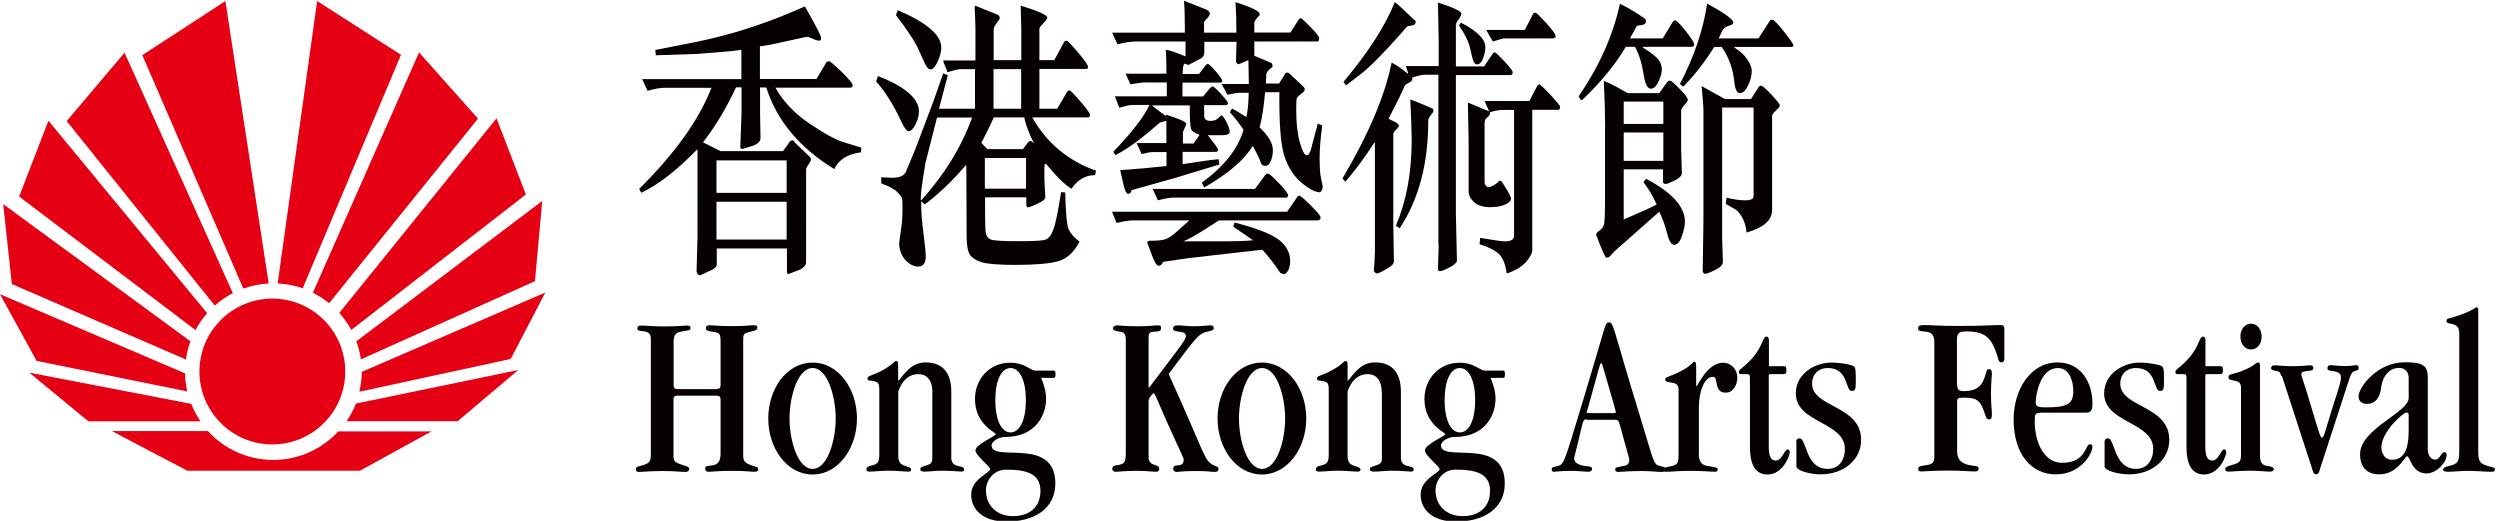 <svg width="288" height="60" viewBox="0 0 288 60" fill="none" xmlns="http://www.w3.org/2000/svg">
<path d="M22.975 42.799C22.975 38.162 26.737 34.4 31.374 34.4C36.011 34.4 39.773 38.162 39.773 42.799C39.773 47.436 36.011 51.198 31.374 51.198C26.737 51.198 22.975 47.436 22.975 42.799Z" fill="#E60013"/>
<path d="M12.896 49.659L21.575 54.225H41.47L49.711 49.694H38.968C37.113 51.706 34.453 52.983 31.479 52.983C28.504 52.983 25.809 51.706 23.954 49.659H12.878H12.896Z" fill="#E60013"/>
<path d="M52.704 48.539L59.703 42.624L40.998 46.491C40.718 47.209 40.368 47.891 39.93 48.521H52.721L52.704 48.539Z" fill="#E60013"/>
<path d="M3.342 42.904L10.184 48.539H23.097C22.677 47.909 22.31 47.244 22.03 46.526L3.342 42.922V42.904Z" fill="#E60013"/>
<path d="M0 33.893L4.217 41.575L21.575 45.092C21.417 44.409 21.33 43.727 21.312 43.009L0 33.893Z" fill="#E60013"/>
<path d="M58.845 41.33L62.817 33.701L41.679 42.834C41.679 43.709 41.557 44.444 41.399 45.127L58.845 41.347V41.33Z" fill="#E60013"/>
<path d="M0.367 23.517L1.365 32.721L21.417 41.417C21.522 40.682 21.697 39.982 21.942 39.317L0.367 23.517Z" fill="#E60013"/>
<path d="M61.627 32.406L62.467 23.149L41.05 39.317C41.295 39.982 41.47 40.682 41.575 41.4L61.627 32.388V32.406Z" fill="#E60013"/>
<path d="M60.578 22.397L57.201 13.631L39.09 36.045C39.615 36.64 40.088 37.305 40.473 38.005L60.595 22.397H60.578Z" fill="#E60013"/>
<path d="M5.582 13.911L2.205 22.642L22.52 38.023C22.887 37.323 23.342 36.675 23.867 36.08L5.582 13.911Z" fill="#E60013"/>
<path d="M14.348 6.071L7.682 13.945L24.742 35.205C25.372 34.645 26.072 34.155 26.824 33.77L14.348 6.071Z" fill="#E60013"/>
<path d="M55.066 13.665L48.276 6.037L36.045 33.718C36.71 34.05 37.34 34.47 37.918 34.925L55.066 13.665Z" fill="#E60013"/>
<path d="M25.967 0.122L16.395 6.351L28.032 33.246C28.959 32.913 29.939 32.703 30.954 32.651L25.967 0.122Z" fill="#E60013"/>
<path d="M46.194 6.316L36.535 0.122L31.986 32.651C32.983 32.703 33.963 32.896 34.873 33.211L46.194 6.316Z" fill="#E60013"/>
<path d="M82.59 44.812C82.887 44.812 83.01 44.654 83.01 44.392V39.388C83.01 38.46 82.922 38.32 82.082 38.215C81.417 38.128 81.312 38.005 81.312 37.813C81.312 37.62 81.47 37.463 81.732 37.463C82.047 37.463 82.659 37.568 84.339 37.568C86.124 37.568 86.369 37.463 86.824 37.463C87.174 37.463 87.244 37.568 87.244 37.76C87.244 38.005 87.052 38.075 86.439 38.215C85.774 38.355 85.617 38.46 85.617 39.02V52.441C85.617 53.088 85.757 53.316 86.579 53.613C87.104 53.806 87.331 53.753 87.331 54.086C87.331 54.296 87.174 54.348 86.824 54.348C86.404 54.348 86.124 54.243 84.287 54.243C82.799 54.243 82.03 54.348 81.592 54.348C81.347 54.348 81.242 54.191 81.242 53.981C81.242 53.718 81.33 53.683 82.047 53.613C82.659 53.526 83.01 53.193 83.01 52.231V46.002C83.01 45.739 82.87 45.582 82.59 45.582H78.005C77.708 45.582 77.585 45.739 77.585 46.002V52.423C77.585 53.193 77.69 53.246 78.81 53.631C79.125 53.736 79.387 53.771 79.387 53.998C79.387 54.296 79.23 54.366 78.88 54.366C78.407 54.366 77.673 54.261 76.43 54.261C74.891 54.261 74.051 54.366 73.683 54.366C73.368 54.366 73.263 54.313 73.263 54.051C73.263 53.788 73.403 53.753 73.911 53.631C74.785 53.386 74.978 53.211 74.978 52.353V39.143C74.978 38.495 74.785 38.338 74.453 38.233C73.981 38.075 73.421 38.198 73.421 37.865C73.421 37.62 73.561 37.498 73.893 37.498C74.418 37.498 75.013 37.603 76.535 37.603C78.058 37.603 78.67 37.515 79.195 37.498C79.387 37.498 79.545 37.585 79.545 37.76C79.545 38.128 79.282 38.005 78.32 38.233C77.76 38.373 77.603 38.705 77.603 39.405V44.409C77.603 44.672 77.743 44.829 78.023 44.829H82.607L82.59 44.812Z" fill="#060000"/>
<path d="M93.613 54.663C90.656 54.663 88.504 51.654 88.504 48.206C88.504 44.759 90.656 41.767 93.613 41.767C96.57 41.767 98.723 44.777 98.723 48.206C98.723 51.636 96.57 54.663 93.613 54.663ZM96.273 48.206C96.273 45.722 95.346 42.397 93.613 42.397C91.881 42.397 90.954 45.722 90.954 48.206C90.954 50.691 91.881 54.016 93.613 54.016C95.346 54.016 96.273 50.691 96.273 48.206Z" fill="#060000"/>
<path d="M107.419 45.249C107.419 43.709 106.719 43.097 105.774 43.097C104.759 43.097 103.937 43.779 103.482 45.092V52.493C103.482 53.316 103.797 53.526 104.357 53.701C104.882 53.858 104.969 53.946 104.969 54.068C104.969 54.226 104.882 54.331 104.655 54.331C104.147 54.331 103.43 54.226 102.327 54.226C101.47 54.226 100.648 54.331 100.228 54.331C99.93 54.331 99.808 54.278 99.808 54.033C99.808 53.823 100.018 53.718 100.368 53.631C101.085 53.473 101.295 53.281 101.295 52.388V44.934C101.295 44.129 101.155 44.059 100.735 43.919C100.368 43.814 99.93 43.919 99.93 43.622C99.93 43.255 100.455 43.307 101.557 42.712C103.08 41.89 102.922 41.592 103.255 41.592C103.412 41.592 103.465 41.697 103.465 42.012V43.849H103.517C104.392 42.782 105.109 41.75 106.667 41.75C108.312 41.75 109.589 42.66 109.589 45.109V52.738C109.589 53.263 109.834 53.596 110.464 53.701C110.989 53.806 111.076 53.911 111.076 54.121C111.076 54.226 110.936 54.331 110.726 54.331C110.411 54.331 109.799 54.226 108.434 54.226C107.787 54.226 107.122 54.331 106.492 54.331C106.177 54.331 106.019 54.243 106.019 54.068C106.019 53.858 106.107 53.806 106.474 53.701C107.279 53.456 107.402 53.333 107.402 52.738V45.249H107.419Z" fill="#060000"/>
<path d="M119.93 43.517C120.28 44.322 120.508 45.144 120.508 45.967C120.508 47.611 119.475 50.341 115.766 50.341C115.013 50.341 114.226 50.866 114.226 51.303C114.226 53.351 121.575 50.201 121.575 55.695C121.575 58.688 119.02 60.087 115.976 60.087C113.106 60.087 111.881 58.6 111.881 56.973C111.881 55.17 114.069 54.488 114.069 54.051C114.069 53.736 112.371 52.458 112.371 51.898C112.371 51.181 114.716 50.254 114.716 50.009C114.716 49.799 112.319 48.906 112.319 45.967C112.319 43.657 113.999 41.785 116.361 41.785C117.183 41.785 117.796 41.995 118.251 42.24C118.706 42.485 119.02 42.695 119.265 42.695H121.4C121.54 42.695 121.593 42.782 121.593 43.114C121.593 43.447 121.54 43.534 121.4 43.534H119.93V43.517ZM115.906 54.103C114.384 54.103 113.579 55.433 113.579 56.465C113.579 58.303 114.908 59.458 116.693 59.458C118.636 59.458 119.86 58.39 119.86 56.553C119.86 54.506 118.163 54.103 115.888 54.103M116.413 49.816C117.428 49.816 118.181 48.486 118.181 46.107C118.181 43.727 117.428 42.397 116.413 42.397C115.398 42.397 114.664 43.727 114.664 46.107C114.664 48.486 115.416 49.816 116.413 49.816Z" fill="#060000"/>
<path d="M132.319 52.581C132.319 53.141 132.424 53.351 133.089 53.596C133.386 53.701 133.509 53.683 133.544 53.998C133.544 54.243 133.404 54.348 133.176 54.348C132.704 54.348 132.266 54.243 130.989 54.243C129.397 54.243 129.012 54.348 128.539 54.348C128.277 54.348 128.137 54.243 128.137 53.981C128.137 53.736 128.277 53.666 128.557 53.613C129.589 53.456 129.694 53.351 129.694 51.933V39.178C129.694 38.478 129.502 38.268 129.064 38.215C128.504 38.163 128.207 38.023 128.207 37.848C128.207 37.638 128.399 37.48 128.732 37.48C129.047 37.48 129.344 37.585 131.111 37.585C132.581 37.585 132.896 37.48 133.299 37.48C133.666 37.48 133.754 37.533 133.754 37.743C133.754 38.058 133.701 38.198 132.949 38.215C132.441 38.233 132.319 38.373 132.319 38.915V44.672H132.371C135.468 40.525 136.606 39.23 136.606 38.74C136.606 38.443 136.448 38.285 135.993 38.233C135.293 38.145 135.171 38.093 135.136 37.883C135.118 37.638 135.328 37.48 135.661 37.48C136.238 37.48 136.623 37.585 137.586 37.585C138.548 37.585 139.108 37.48 139.458 37.48C139.72 37.48 139.825 37.568 139.825 37.83C139.825 37.988 139.72 38.075 139.125 38.198C138.023 38.408 137.656 39.072 134.628 43.08C139.02 52.756 138.67 53.071 139.895 53.631C140.193 53.771 140.368 53.788 140.368 53.998C140.368 54.313 140.21 54.366 139.86 54.366C139.545 54.366 139.283 54.261 137.778 54.261C136.273 54.261 135.783 54.366 135.573 54.366C135.311 54.366 135.153 54.261 135.153 53.963C135.153 53.718 135.363 53.613 135.608 53.613C136.168 53.613 136.361 53.368 136.361 53.001C136.361 52.703 136.151 52.441 134.436 48.609C133.071 45.547 133.054 45.302 132.896 45.302C132.809 45.302 132.319 45.879 132.319 46.107V52.598V52.581Z" fill="#060000"/>
<path d="M145.372 54.663C142.414 54.663 140.262 51.654 140.262 48.206C140.262 44.759 142.414 41.767 145.372 41.767C148.329 41.767 150.481 44.777 150.481 48.206C150.481 51.636 148.329 54.663 145.372 54.663ZM148.049 48.206C148.049 45.722 147.121 42.397 145.389 42.397C143.657 42.397 142.729 45.722 142.729 48.206C142.729 50.691 143.657 54.016 145.389 54.016C147.121 54.016 148.049 50.691 148.049 48.206Z" fill="#060000"/>
<path d="M159.178 45.249C159.178 43.709 158.478 43.097 157.533 43.097C156.518 43.097 155.695 43.779 155.241 45.092V52.493C155.241 53.316 155.556 53.526 156.115 53.701C156.64 53.858 156.728 53.946 156.728 54.068C156.728 54.226 156.64 54.331 156.413 54.331C155.905 54.331 155.188 54.226 154.103 54.226C153.246 54.226 152.423 54.331 152.003 54.331C151.706 54.331 151.583 54.278 151.583 54.033C151.583 53.823 151.793 53.718 152.143 53.631C152.861 53.473 153.071 53.281 153.071 52.388V44.934C153.071 44.129 152.931 44.059 152.511 43.919C152.143 43.814 151.706 43.919 151.706 43.622C151.706 43.255 152.231 43.307 153.333 42.712C154.856 41.89 154.698 41.592 155.031 41.592C155.188 41.592 155.241 41.697 155.241 42.012V43.849H155.293C156.168 42.782 156.885 41.75 158.443 41.75C160.087 41.75 161.382 42.66 161.382 45.109V52.738C161.382 53.263 161.627 53.596 162.257 53.701C162.782 53.806 162.87 53.911 162.87 54.121C162.87 54.226 162.73 54.331 162.52 54.331C162.205 54.331 161.592 54.226 160.227 54.226C159.58 54.226 158.915 54.331 158.285 54.331C157.97 54.331 157.813 54.243 157.813 54.068C157.813 53.858 157.9 53.806 158.268 53.701C159.073 53.456 159.195 53.333 159.195 52.738V45.249H159.178Z" fill="#060000"/>
<path d="M171.706 43.517C172.056 44.322 172.284 45.144 172.284 45.967C172.284 47.611 171.251 50.341 167.542 50.341C166.789 50.341 166.002 50.866 166.002 51.303C166.002 53.351 173.351 50.201 173.351 55.695C173.351 58.688 170.796 60.087 167.752 60.087C164.882 60.087 163.657 58.6 163.657 56.973C163.657 55.17 165.844 54.488 165.844 54.051C165.844 53.736 164.147 52.458 164.147 51.898C164.147 51.181 166.492 50.254 166.492 50.009C166.492 49.799 164.095 48.906 164.095 45.967C164.095 43.657 165.774 41.785 168.137 41.785C168.959 41.785 169.571 41.995 170.026 42.24C170.481 42.485 170.796 42.695 171.041 42.695H173.176C173.316 42.695 173.369 42.782 173.369 43.114C173.369 43.447 173.316 43.534 173.176 43.534H171.706V43.517ZM167.682 54.103C166.159 54.103 165.372 55.433 165.372 56.465C165.372 58.303 166.702 59.458 168.487 59.458C170.429 59.458 171.654 58.39 171.654 56.553C171.654 54.506 169.956 54.103 167.682 54.103ZM168.172 49.816C169.187 49.816 169.939 48.486 169.939 46.107C169.939 43.727 169.187 42.397 168.172 42.397C167.157 42.397 166.422 43.727 166.422 46.107C166.422 48.486 167.174 49.816 168.172 49.816Z" fill="#060000"/>
<path d="M182.782 48.311C182.38 48.311 182.38 48.469 182.012 50.026C181.487 52.266 181.347 52.616 181.347 52.791C181.347 53.141 181.557 53.403 182.152 53.596C182.66 53.753 183.412 53.648 183.412 53.998C183.412 54.156 183.325 54.348 182.94 54.348C182.695 54.348 181.662 54.243 181.015 54.243C179.738 54.243 179.283 54.348 179.02 54.348C178.828 54.348 178.758 54.261 178.758 54.086C178.758 53.683 179.108 53.841 179.668 53.613C180.28 53.351 180.543 52.091 182.712 44.987C185.057 37.253 184.865 37.148 185.354 37.148C185.914 37.148 185.704 37.463 188.977 48.119C190.306 52.441 190.464 53.421 191.006 53.613C191.619 53.823 191.934 53.753 191.934 54.068C191.934 54.261 191.846 54.366 191.374 54.366C190.954 54.366 190.096 54.261 189.117 54.261C187.682 54.261 186.719 54.366 186.422 54.366C186.124 54.366 186.072 54.226 186.072 54.051C186.072 53.806 186.334 53.841 187.244 53.631C187.594 53.543 187.699 53.228 187.699 53.018C187.699 52.773 187.559 52.441 187.034 50.516C186.509 48.574 186.509 48.364 186.159 48.364H182.835L182.782 48.311ZM185.897 47.576C186.089 47.576 186.142 47.576 186.142 47.506C186.142 47.314 185.984 46.842 184.97 43.324C184.567 41.942 184.567 41.837 184.462 41.837C184.322 41.837 184.322 41.995 183.447 45.144C182.887 47.226 182.782 47.436 182.782 47.524C182.782 47.576 182.835 47.594 183.08 47.594H185.897V47.576Z" fill="#060000"/>
<path d="M195.695 52.213C195.695 53.176 195.993 53.596 196.815 53.701C197.795 53.841 197.883 53.893 197.883 54.103C197.883 54.208 197.795 54.348 197.585 54.348C197.13 54.348 196.273 54.243 194.715 54.243C193.333 54.243 192.476 54.348 192.003 54.348C191.811 54.348 191.653 54.296 191.653 54.138C191.653 53.928 191.793 53.841 192.458 53.718C193.281 53.561 193.368 53.298 193.368 52.406V44.812C193.368 44.199 192.861 44.112 192.441 44.059C192.091 44.007 191.828 43.954 191.828 43.745C191.828 43.342 192.301 43.499 193.876 42.625C194.978 42.012 194.978 41.662 195.205 41.662C195.345 41.662 195.398 41.872 195.398 42.31V44.392C195.398 44.392 195.433 44.497 195.45 44.497C195.555 44.497 196.675 41.785 198.495 41.785C199.457 41.785 200.14 42.59 200.14 43.482C200.14 44.339 199.667 45.232 198.827 45.232C198.18 45.232 197.953 44.917 197.813 44.427C197.655 43.902 197.76 43.412 197.305 43.412C196.395 43.412 195.713 45.004 195.713 46.877V52.213H195.695Z" fill="#060000"/>
<path d="M203.78 42.187H205.477C205.739 42.187 205.792 42.292 205.792 42.642C205.792 42.992 205.739 43.097 205.477 43.097H203.902C203.797 43.097 203.762 43.202 203.762 43.255V51.426C203.762 52.598 204.024 53.053 204.567 53.053C205.319 53.053 205.547 51.776 205.932 51.776C206.089 51.776 206.177 51.881 206.177 52.126C206.177 52.528 205.354 54.663 203.622 54.663C202.047 54.663 201.592 53.228 201.592 51.461V43.517C201.592 43.202 201.505 43.097 201.295 43.097H200.577C200.332 43.097 200.315 43.01 200.315 42.852C200.315 42.537 200.787 42.432 201.75 41.382C203.115 39.912 203.027 38.775 203.517 38.775C203.657 38.775 203.78 38.932 203.78 39.178V42.187Z" fill="#060000"/>
<path d="M206.912 51.006C206.912 50.656 207.052 50.499 207.314 50.499C207.559 50.499 207.717 50.744 208.067 51.724C208.539 53.141 209.257 54.016 210.551 54.016C211.846 54.016 212.529 53.001 212.529 51.706C212.529 48.591 206.877 48.731 206.877 45.337C206.877 42.992 209.134 41.767 210.989 41.767C211.916 41.767 213.019 41.96 213.439 42.135C213.754 42.275 213.789 42.432 213.789 44.024C213.789 44.882 213.701 45.039 213.316 45.039C212.564 45.039 212.966 42.397 210.569 42.397C209.449 42.397 208.749 43.15 208.749 44.182C208.749 46.982 214.401 46.667 214.401 50.674C214.401 52.913 212.476 54.646 209.712 54.646C208.592 54.646 206.947 54.226 206.947 53.736V50.989L206.912 51.006Z" fill="#060000"/>
<path d="M225.477 44.374C225.477 44.847 225.634 45.057 226.247 45.057C227.577 45.057 228.224 44.584 228.591 43.587C228.906 42.73 228.784 42.52 229.204 42.52C229.344 42.52 229.466 42.625 229.466 43.08C229.466 43.395 229.361 43.955 229.361 45.459C229.361 46.684 229.466 47.244 229.466 47.699C229.466 48.242 229.361 48.312 229.116 48.312C228.801 48.312 228.801 48.014 228.504 47.244C228.084 46.142 227.699 45.809 226.317 45.809C225.669 45.809 225.459 45.862 225.459 46.177V51.934C225.459 52.966 225.932 53.368 226.842 53.578C227.559 53.736 227.944 53.613 227.944 53.998C227.944 54.156 227.839 54.313 227.577 54.313C226.912 54.313 225.932 54.208 224.427 54.208C222.677 54.208 221.627 54.313 221.382 54.313C221.137 54.313 220.98 54.278 220.98 53.998C220.98 53.736 221.19 53.683 221.96 53.578C222.572 53.491 222.835 53.316 222.835 52.616V39.423C222.835 38.46 222.415 38.215 221.522 38.18C221.05 38.145 220.962 38.023 220.962 37.813C220.962 37.603 221.067 37.445 221.662 37.445C222.642 37.445 223.15 37.55 225.687 37.55C228.381 37.55 229.606 37.445 230.534 37.445C230.779 37.445 230.901 37.585 230.901 37.848V41.33C230.901 41.592 230.761 41.75 230.586 41.75C230.166 41.75 230.236 41.347 229.991 40.682C229.379 38.95 228.714 38.18 226.562 38.18C225.704 38.18 225.442 38.338 225.442 39.143V44.357L225.477 44.374Z" fill="#060000"/>
<path d="M234.961 47.577C234.506 47.577 234.401 47.664 234.401 48.504C234.401 51.059 235.521 53.316 237.551 53.316C240.35 53.316 240.193 51.181 240.753 51.181C240.963 51.181 241.05 51.286 241.05 51.496C241.05 52.161 239.79 54.646 236.816 54.646C234.121 54.646 231.969 52.441 231.969 48.329C231.969 44.899 233.894 41.75 237.026 41.75C239.79 41.75 241.05 44.147 241.05 46.457C241.05 47.367 240.84 47.541 240.245 47.541H234.978L234.961 47.577ZM237.096 42.397C234.891 42.397 234.506 45.827 234.506 46.369C234.506 46.789 234.751 46.929 235.626 46.929C238.128 46.929 238.845 46.579 238.845 45.039C238.845 43.919 238.39 42.397 237.078 42.397" fill="#060000"/>
<path d="M242.432 51.006C242.432 50.656 242.572 50.499 242.835 50.499C243.08 50.499 243.237 50.744 243.587 51.724C244.06 53.141 244.795 54.016 246.072 54.016C247.349 54.016 248.049 53.001 248.049 51.706C248.049 48.591 242.397 48.731 242.397 45.337C242.397 42.992 244.655 41.767 246.492 41.767C247.419 41.767 248.522 41.96 248.942 42.135C249.257 42.275 249.292 42.432 249.292 44.024C249.292 44.882 249.204 45.039 248.819 45.039C248.067 45.039 248.469 42.397 246.072 42.397C244.952 42.397 244.252 43.15 244.252 44.182C244.252 46.982 249.904 46.667 249.904 50.674C249.904 52.913 247.979 54.646 245.215 54.646C244.095 54.646 242.45 54.226 242.45 53.736V50.989L242.432 51.006Z" fill="#060000"/>
<path d="M254.068 42.187H255.765C256.028 42.187 256.08 42.292 256.08 42.642C256.08 42.992 256.028 43.097 255.765 43.097H254.191C254.086 43.097 254.051 43.202 254.051 43.255V51.426C254.051 52.598 254.313 53.053 254.855 53.053C255.608 53.053 255.835 51.776 256.22 51.776C256.378 51.776 256.465 51.881 256.465 52.126C256.465 52.528 255.643 54.663 253.911 54.663C252.336 54.663 251.881 53.228 251.881 51.461V43.517C251.881 43.202 251.793 43.097 251.583 43.097H250.866C250.621 43.097 250.604 43.01 250.604 42.852C250.604 42.537 251.076 42.432 252.038 41.382C253.403 39.912 253.316 38.775 253.806 38.775C253.946 38.775 254.068 38.932 254.068 39.178V42.187Z" fill="#060000"/>
<path d="M260.35 52.493C260.35 53.316 260.595 53.613 261.33 53.701C261.785 53.753 261.942 53.893 261.942 54.016C261.942 54.173 261.855 54.331 261.487 54.331C260.98 54.331 260.28 54.226 259.195 54.226C258.023 54.226 257.2 54.331 256.763 54.331C256.465 54.331 256.343 54.278 256.343 54.033C256.343 53.823 256.605 53.718 256.903 53.631C257.935 53.333 258.163 53.281 258.163 52.389V44.672C258.163 43.955 257.76 43.919 257.235 43.815C256.938 43.762 256.728 43.727 256.728 43.465C256.728 43.167 256.92 43.15 257.235 43.062C259.317 42.537 259.895 41.75 260.105 41.75C260.262 41.75 260.35 41.837 260.35 42.117V52.476V52.493ZM259.317 37.288C260.07 37.288 260.542 37.988 260.542 38.775C260.542 39.563 260.07 40.263 259.317 40.263C258.565 40.263 258.093 39.563 258.093 38.775C258.093 37.988 258.565 37.288 259.317 37.288Z" fill="#060000"/>
<path d="M262.8 43.307C262.642 42.835 262.59 42.8 262.205 42.73C261.785 42.642 261.627 42.625 261.627 42.38C261.627 42.24 261.767 42.082 261.977 42.082C262.345 42.082 263.115 42.187 264.112 42.187C264.987 42.187 265.949 42.082 266.089 42.082C266.404 42.082 266.492 42.187 266.492 42.397C266.492 42.607 266.352 42.695 265.984 42.712C265.284 42.8 265.109 42.852 265.109 43.132C265.109 43.342 265.302 43.639 266.229 46.789C267.244 50.149 267.297 50.394 267.489 50.394C267.734 50.394 267.734 50.044 268.714 46.929C269.589 44.217 269.676 43.867 269.676 43.517C269.676 43.115 269.536 42.817 268.539 42.712C268.294 42.677 268.119 42.66 268.119 42.415C268.119 42.17 268.277 42.065 268.469 42.065C268.557 42.065 269.501 42.17 270.114 42.17C270.884 42.17 271.251 42.065 271.479 42.065C271.584 42.065 271.724 42.152 271.724 42.362C271.724 42.607 271.636 42.66 271.374 42.712C270.901 42.817 270.796 43.167 270.551 43.919L267.279 53.981C267.192 54.243 267.139 54.646 266.824 54.646C266.509 54.646 266.422 54.243 266.352 53.981L262.87 43.289L262.8 43.307Z" fill="#060000"/>
<path d="M279.668 51.566C279.668 52.633 280.14 52.948 280.542 52.948C281.102 52.948 281.19 52.091 281.61 52.091C281.767 52.091 281.855 52.196 281.855 52.406C281.855 53.281 280.682 54.541 279.528 54.541C277.83 54.541 277.638 52.563 277.323 52.563C277.008 52.563 276.203 54.646 274.121 54.646C272.738 54.646 271.881 53.893 271.881 52.318C271.881 49.396 277.48 47.524 277.48 45.844V43.552C277.48 42.87 277.078 42.38 276.36 42.38C275.346 42.38 274.471 43.237 274.313 44.637C274.173 45.809 273.648 46.527 272.668 46.527C272.039 46.527 271.706 46.177 271.706 45.652C271.706 44.619 273.841 41.732 277.043 41.732C279.125 41.732 279.685 42.1 279.685 43.535V51.531L279.668 51.566ZM277.48 47.891C277.48 47.576 277.41 47.524 277.218 47.524C276.868 47.524 274.418 49.624 274.331 51.496C274.331 52.318 274.786 52.966 275.538 52.966C276.798 52.966 277.48 52.003 277.48 49.606V47.909V47.891Z" fill="#060000"/>
<path d="M285.512 52.336C285.512 53.316 285.932 53.473 286.649 53.701C287.209 53.858 287.419 53.806 287.419 54.103C287.419 54.261 287.314 54.348 287.016 54.348C286.264 54.348 285.214 54.243 284.304 54.243C283.534 54.243 282.554 54.348 282.012 54.348C281.715 54.348 281.452 54.313 281.452 54.086C281.452 53.928 281.592 53.823 281.977 53.718C283.149 53.456 283.307 53.228 283.307 51.933V38.355C283.307 37.708 282.992 37.445 282.537 37.34C282.117 37.253 281.837 37.235 281.837 36.973C281.837 36.675 282.135 36.675 282.397 36.605C284.689 35.94 285.109 35.433 285.284 35.398C285.442 35.398 285.494 35.468 285.494 35.765V52.371L285.512 52.336Z" fill="#060000"/>
<path d="M91.496 16.36L93.281 18.058C93.368 18.145 93.421 18.268 93.421 18.408C93.421 18.495 93.316 18.67 93.141 18.95C92.948 19.213 92.861 19.422 92.861 19.545V30.201C92.861 30.621 92.511 30.936 91.846 31.181L90.936 31.531C90.936 31.531 90.866 31.566 90.831 31.566C90.709 31.566 90.656 31.461 90.656 31.251V28.626H82.572V30.446C82.572 30.709 82.362 30.919 81.925 31.129L80.683 31.706C80.683 31.706 80.63 31.706 80.595 31.706C80.525 31.706 80.438 31.654 80.368 31.566C80.297 31.479 80.245 31.356 80.245 31.251L80.35 27.419V17.183C78.005 19.598 75.836 21.277 73.876 22.205L73.631 21.767C77.778 17.655 80.543 13.771 81.96 10.114H76.553C76.046 10.114 75.398 10.236 74.593 10.464L73.981 9.116H85.407V5.739L84.165 5.897L80.332 6.212L75.556 6.369L75.486 5.757L79.93 4.882C84.2 4.042 88.451 2.66 92.721 0.735C93.981 2.957 94.593 4.147 94.593 4.322C94.593 4.567 94.523 4.689 94.401 4.689C94.208 4.689 93.946 4.619 93.596 4.444C93.246 4.287 93.036 4.217 92.948 4.234L88.784 5.144L87.542 5.337V9.099H94.051L95.206 7.174C95.206 7.174 95.346 7.052 95.503 7.052C95.643 7.052 96.115 7.472 96.973 8.294C97.813 9.116 98.233 9.641 98.233 9.834C98.233 10.009 98.145 10.096 97.953 10.096H89.326C90.201 11.671 91.496 13.036 93.211 14.208C94.943 15.38 96.273 16.115 97.235 16.395L99.23 17.008L99.178 17.55C97.673 17.725 96.641 18.373 96.098 19.475C92.109 17.025 89.484 13.893 88.276 10.079H87.559V13.036L87.612 15.888C87.612 16.325 87.262 16.64 86.544 16.85L85.564 17.148C85.564 17.148 85.494 17.148 85.442 17.148C85.319 17.148 85.267 17.043 85.284 16.85L85.424 13.106V10.061H84.794C83.657 12.476 82.397 14.593 80.98 16.395L83.01 17.41H90.201L91.006 16.29C91.006 16.29 91.146 16.168 91.251 16.168C91.356 16.168 91.444 16.203 91.531 16.29M82.537 22.222H90.621V18.478H82.537V22.222ZM82.537 27.594H90.621V23.237H82.537V27.594Z" fill="#060000"/>
<path d="M101.155 8.766C104.287 9.991 105.862 11.356 105.862 12.843C105.862 13.333 105.722 13.823 105.459 14.348C105.197 14.856 104.934 15.118 104.672 15.118C104.462 15.118 104.182 14.751 103.832 14.016C102.939 12.073 101.96 10.534 100.927 9.379L101.137 8.766H101.155ZM119.72 12.528H121.785L122.957 10.534C122.957 10.534 123.079 10.411 123.219 10.411C123.307 10.411 123.727 10.831 124.462 11.688C125.197 12.546 125.564 13.053 125.564 13.193C125.564 13.421 125.494 13.526 125.354 13.526H118.915C120.577 16.465 123.027 18.513 126.264 19.668L126.142 20.175C125.057 20.175 124.147 20.7 123.429 21.75C122.642 21.26 121.662 20.297 120.507 18.88C120.367 18.845 120.315 18.95 120.315 19.212V20.735L120.42 22.73C120.42 22.94 120.122 23.184 119.527 23.465C118.915 23.744 118.565 23.884 118.46 23.884C118.303 23.884 118.233 23.797 118.233 23.605V22.73H113.473C113.473 24.882 113.491 26.212 113.543 26.702C113.596 27.192 113.823 27.489 114.208 27.611C114.611 27.734 115.643 27.786 117.323 27.786C119.09 27.786 120.14 27.734 120.472 27.594C120.805 27.471 121.102 27.104 121.33 26.492C121.575 25.897 121.872 24.444 122.24 22.135L122.712 22.17C122.765 24.584 122.905 26.019 123.132 26.474C123.359 26.929 123.762 27.384 124.357 27.839C123.727 29.064 122.905 29.816 121.89 30.096C120.875 30.376 119.23 30.516 116.938 30.516C115.065 30.516 113.788 30.411 113.123 30.219C112.441 30.009 111.986 29.711 111.723 29.326C111.478 28.924 111.356 28.224 111.356 27.227L111.321 19.073L111.268 19.038C110.131 20.35 109.081 21.417 108.119 22.257C107.156 23.097 106.614 23.517 106.527 23.517C106.492 23.517 106.422 23.465 106.334 23.377C106.247 23.29 106.177 23.237 106.124 23.237V23.622C106.124 24.462 106.212 25.547 106.387 26.912C106.562 28.259 106.649 29.134 106.649 29.519C106.649 30.306 106.352 30.709 105.774 30.709C105.249 30.709 104.759 30.446 104.287 29.939C103.832 29.414 103.587 28.766 103.587 27.979C103.587 27.874 103.657 27.401 103.779 26.579C103.919 25.757 103.972 24.882 103.972 23.919C103.972 23.342 103.954 22.974 103.902 22.817C103.849 22.66 103.674 22.432 103.342 22.1C103.009 21.767 102.397 21.452 101.522 21.12V20.42L102.625 20.472C103.569 20.507 104.147 20.28 104.374 19.755L105.494 17.06L107.524 11.688L108.661 8.451L109.186 8.679L108.171 12.528H112.318V7.961H110.709C110.429 7.961 109.904 8.084 109.134 8.311C109.099 8.154 109.011 7.926 108.889 7.629C108.749 7.332 108.679 7.104 108.644 6.964H112.371V3.132L112.283 0.735L112.371 0.665L114.856 1.662C115.065 1.732 115.17 1.89 115.17 2.1C115.17 2.17 115.048 2.362 114.821 2.66C114.593 2.957 114.471 3.202 114.471 3.36V6.929H117.655V3.447L117.585 0.647C119.632 1.277 120.647 1.732 120.647 2.03C120.647 2.152 120.49 2.38 120.192 2.677C119.895 2.975 119.737 3.185 119.737 3.325V6.929H121.452L122.572 4.864C122.642 4.742 122.747 4.689 122.887 4.689C122.992 4.689 123.429 5.144 124.199 6.054C124.969 6.964 125.337 7.506 125.337 7.681C125.337 7.856 125.267 7.944 125.127 7.944H119.737V12.511L119.72 12.528ZM103.219 1.715L103.429 1.172C106.772 2.607 108.434 4.042 108.434 5.477C108.434 5.967 108.294 6.509 108.014 7.104C107.734 7.699 107.471 7.996 107.191 7.996C107.051 7.996 106.929 7.909 106.789 7.734C106.649 7.559 106.352 6.929 105.897 5.879C105.442 4.829 104.532 3.447 103.202 1.732M106.089 23.062H106.142C108.801 20.122 110.744 16.955 111.986 13.543H107.944L106.597 18.845C106.579 18.95 106.492 19.545 106.317 20.595C106.159 21.645 106.072 22.397 106.072 22.852V23.062H106.089ZM119.037 16.535L119.09 16.465C118.513 15.293 118.145 14.313 117.988 13.526H114.488C114.173 14.243 113.683 15.223 113.053 16.465L113.753 17.183H117.83L118.478 16.343C118.478 16.343 118.618 16.238 118.705 16.238C118.828 16.238 118.95 16.343 119.072 16.535M113.456 21.732H118.198V18.198H113.456V21.732ZM114.453 12.528H117.638V7.961H114.453V12.528Z" fill="#060000"/>
<path d="M144.34 27.734V27.664L142.065 26.107L142.222 25.634C144.777 26.299 146.474 26.964 147.332 27.629C148.189 28.294 148.627 29.116 148.627 30.079C148.627 30.534 148.539 30.901 148.382 31.181C148.224 31.444 148.049 31.584 147.892 31.584L147.489 31.444C146.894 30.516 146.194 29.624 145.424 28.766L136.955 29.729L133.998 30.166C133.858 30.464 133.683 30.621 133.473 30.621C133.246 30.621 132.966 30.166 132.651 29.256L132.179 27.996C132.179 27.996 132.179 27.926 132.179 27.891C132.179 27.786 132.284 27.734 132.511 27.734C133.333 27.734 133.911 27.681 134.243 27.559C134.576 27.436 134.961 27.209 135.381 26.842L136.938 25.459V25.389H130.551C130.079 25.389 129.431 25.494 128.627 25.687L128.102 24.392H148.277L149.466 22.66C149.466 22.66 149.589 22.537 149.676 22.537C149.799 22.537 150.236 22.904 150.989 23.657C151.741 24.409 152.126 24.864 152.126 25.039C152.126 25.109 152.126 25.179 152.074 25.284L151.846 25.389H140.42L138.723 26.474C137.655 27.157 136.85 27.594 136.308 27.804H140.962C142.31 27.804 143.447 27.769 144.357 27.681M144.375 16.833H144.305C143.307 18.46 141.435 20.052 138.723 21.592L138.443 21.05C141.032 19.16 142.625 17.13 143.255 14.96C142.782 14.243 142.257 13.561 141.68 12.931L141.925 12.511C142.117 12.581 142.415 12.756 142.8 13.001C143.185 13.246 143.447 13.403 143.587 13.491C143.745 12.773 143.832 11.828 143.85 10.691H142.642C142.537 10.691 142.117 10.761 141.4 10.918L140.735 9.676H143.867L143.815 6.912C143.115 7.244 142.73 7.401 142.625 7.401C142.607 7.401 142.52 7.314 142.38 7.139L142.45 4.812H138.74V5.949C138.74 6.334 138.618 6.597 138.355 6.719L136.973 7.454C136.973 7.454 136.92 7.471 136.903 7.471C136.85 7.471 136.78 7.454 136.675 7.401C136.588 7.349 136.518 7.332 136.501 7.332C136.343 7.332 136.256 7.734 136.238 8.521H138.128L138.933 7.471C138.933 7.471 139.073 7.366 139.16 7.366C139.248 7.366 139.563 7.646 140.053 8.224C140.543 8.801 140.805 9.151 140.805 9.326C140.805 9.466 140.735 9.519 140.577 9.519H136.221V11.111H138.6L139.44 10.096C139.44 10.096 139.598 9.956 139.703 9.956C139.808 9.956 140.14 10.254 140.665 10.831C141.19 11.409 141.452 11.758 141.452 11.846C141.452 12.021 141.382 12.108 141.26 12.108H138.723V13.333C138.723 13.736 138.968 13.928 139.423 13.928C139.825 13.928 140.14 13.823 140.333 13.613C140.543 13.403 140.665 13.298 140.7 13.298C140.84 13.298 141.015 13.543 141.277 14.033C141.522 14.523 141.662 14.891 141.662 15.153C141.662 15.433 141.4 15.573 140.875 15.573H139.143C139.93 16.57 140.315 17.113 140.315 17.218C140.315 17.41 140.228 17.498 140.07 17.498H136.238V18.915C138.058 18.618 139.44 18.425 140.385 18.338L140.473 18.95L135.398 20.49L130.359 21.907C130.289 22.187 130.166 22.327 129.991 22.327C129.851 22.327 129.729 22.205 129.624 21.942C129.519 21.68 129.326 20.91 129.046 19.598C130.691 19.492 132.459 19.335 134.383 19.125V17.515H132.808C132.616 17.515 132.179 17.585 131.514 17.743L130.936 16.483H134.366C134.366 15.136 134.366 14.296 134.366 13.928C133.911 14.016 133.631 14.103 133.526 14.191C131.531 15.958 129.869 17.183 128.504 17.865L128.242 17.498C130.376 15.275 131.776 13.473 132.424 12.091H130.446C130.184 12.091 129.676 12.196 128.941 12.406L128.434 11.094H134.418V9.501H131.741C131.584 9.501 131.076 9.571 130.219 9.711L129.676 8.486H134.366C134.366 8.241 134.366 7.961 134.366 7.681C134.366 7.069 134.348 6.422 134.296 5.722C134.751 5.792 135.503 6.054 136.571 6.492V4.777H130.901C130.306 4.777 129.589 4.882 128.731 5.109L128.119 3.762H136.501C136.501 2.117 136.466 0.892 136.396 0.087L138.005 0.717C138.67 0.98 139.073 1.137 139.195 1.242C139.318 1.347 139.37 1.452 139.37 1.575C139.37 1.715 139.265 1.907 139.038 2.135C138.81 2.362 138.705 2.52 138.705 2.59V3.762H142.432C142.432 2.415 142.397 1.26 142.327 0.245C144.182 0.84 145.109 1.295 145.109 1.592V1.75C144.707 2.17 144.497 2.467 144.497 2.607V3.744H148.661L149.641 2.205C149.641 2.205 149.746 2.1 149.851 2.1C149.956 2.1 150.324 2.45 150.989 3.132C151.654 3.814 151.969 4.234 151.969 4.409C151.969 4.654 151.899 4.777 151.776 4.777H144.497V6.422L146.474 7.261C146.474 7.261 146.597 7.384 146.597 7.541C146.597 7.594 146.597 7.664 146.562 7.734C146.124 8.049 145.897 8.329 145.879 8.539L145.827 9.624H147.349L148.084 8.434C148.084 8.434 148.189 8.364 148.294 8.364C148.399 8.364 148.469 8.399 148.539 8.469L150.166 9.991C150.254 10.079 150.306 10.184 150.306 10.324C150.306 10.464 150.149 10.639 149.851 10.849C149.536 11.076 149.379 11.268 149.361 11.426C149.344 11.601 149.326 12.021 149.326 12.721C149.326 14.226 149.466 15.468 149.746 16.43C150.026 17.393 150.289 17.883 150.534 17.883C150.744 17.883 150.901 17.655 151.024 17.2L151.811 14.226L152.319 14.471C152.126 15.905 152.021 17.148 152.021 18.18C152.021 19.317 152.074 20.122 152.196 20.612C152.319 21.102 152.371 21.417 152.371 21.54C152.371 21.715 152.319 21.872 152.231 21.977C152.144 22.1 152.091 22.152 152.074 22.152C151.531 22.152 150.814 21.785 149.939 21.05C149.064 20.315 148.417 19.317 147.979 18.04C147.542 16.763 147.349 14.278 147.384 10.621H145.739C145.599 12.266 145.389 13.613 145.109 14.681C146.124 15.643 146.632 16.5 146.632 17.27C146.632 17.725 146.562 18.145 146.404 18.53C146.264 18.915 146.037 19.108 145.757 19.108C145.477 19.108 145.302 18.968 145.232 18.705C145.162 18.443 144.864 17.795 144.305 16.78M138.18 15.521C137.585 15.328 137.253 15.083 137.183 14.768C137.113 14.453 137.06 13.578 137.06 12.143H132.791L132.721 12.178L134.296 13.368L134.331 13.211C135.888 13.701 136.658 14.051 136.658 14.261C136.658 14.331 136.588 14.488 136.466 14.768C136.343 15.048 136.273 15.188 136.273 15.223V16.535H137.515C137.55 16.43 137.673 16.255 137.848 16.028C138.023 15.8 138.128 15.643 138.18 15.521ZM148.242 22.765H135.206C134.786 22.765 134.173 22.87 133.386 23.079L132.791 21.767H144.567L145.774 20.14C145.827 20.052 145.914 20 146.054 20C146.212 20 146.649 20.367 147.349 21.12C148.049 21.855 148.399 22.327 148.399 22.52C148.399 22.555 148.347 22.642 148.242 22.765Z" fill="#060000"/>
<path d="M165.704 28.189V8.609H164.129C163.849 8.609 163.377 8.714 162.712 8.924C162.747 9.186 162.625 9.396 162.327 9.519C162.03 9.659 161.855 9.799 161.785 9.956C161.417 10.831 160.805 12.073 159.965 13.666C160.052 13.736 160.245 13.841 160.56 13.981C160.875 14.103 161.067 14.261 161.155 14.453C161.155 14.611 161.032 14.768 160.822 14.943C160.612 15.118 160.507 15.293 160.507 15.503V25.757L160.577 30.166C160.577 30.376 160.297 30.656 159.72 30.988C159.16 31.321 158.793 31.496 158.618 31.496C158.513 31.496 158.39 31.409 158.268 31.233C158.338 30.184 158.39 29.431 158.39 28.976V16.483C158.39 16.483 158.355 16.448 158.303 16.448C157.305 18.023 156.203 19.51 155.013 20.91C154.943 20.91 154.873 20.84 154.803 20.735C154.733 20.63 154.681 20.56 154.663 20.542C157.69 15.415 159.562 10.971 160.315 7.209C160.927 7.524 161.54 7.944 162.17 8.486L162.222 8.416L161.942 7.611H165.739V4.602L165.652 0.455V0.297C167.454 0.875 168.346 1.295 168.346 1.575C168.346 1.715 168.241 1.942 168.031 2.24C167.821 2.537 167.716 2.747 167.716 2.887V7.646H170.971L171.951 6.194C172.021 6.089 172.091 6.037 172.196 6.037C172.301 6.037 172.668 6.387 173.298 7.052C173.928 7.734 174.261 8.154 174.261 8.329C174.261 8.539 174.173 8.644 174.016 8.644H167.716V24.584L167.839 29.991C167.839 30.236 167.559 30.499 166.999 30.796C166.439 31.093 166.072 31.233 165.914 31.233C165.739 31.233 165.652 31.163 165.652 31.006L165.739 28.241L165.704 28.189ZM155.066 9.834L154.768 9.431C157.638 6.019 159.597 2.957 160.682 0.245C160.752 0.245 161.557 0.98 163.08 2.432C163.08 2.485 163.08 2.52 163.08 2.572C163.08 2.782 162.922 2.905 162.607 2.94C162.292 2.975 162.1 3.027 162.047 3.097L161.295 3.972C159.265 6.264 157.725 7.804 156.658 8.609L155.066 9.834ZM162.467 11.514L162.52 11.479C162.73 11.549 163.202 11.723 163.937 12.038C164.672 12.336 165.057 12.511 165.092 12.563C165.127 12.616 165.127 12.686 165.127 12.773C165.127 12.896 165.022 13.053 164.829 13.263C164.637 13.473 164.532 13.701 164.532 13.963C164.532 18.88 163.429 22.992 161.242 26.299L160.805 26.002C162.012 23.184 162.625 19.912 162.625 16.185C162.625 15.258 162.572 13.701 162.467 11.531M168.084 2.94L168.294 2.607C170.166 3.569 171.111 4.514 171.111 5.424C171.111 5.827 171.024 6.247 170.849 6.719C170.674 7.191 170.429 7.419 170.149 7.419C169.991 7.419 169.851 7.296 169.746 7.052C169.641 6.807 169.519 6.317 169.361 5.582C169.204 4.847 168.784 3.972 168.084 2.94ZM176.518 12.668V28.836C176.518 29.151 176.29 29.571 175.853 30.114C175.415 30.656 174.663 31.128 173.578 31.514C173.421 30.394 173.106 29.624 172.616 29.204C172.126 28.784 171.409 28.434 170.446 28.136L170.516 27.401C172.056 27.664 173.001 27.804 173.351 27.804C174.068 27.804 174.418 27.594 174.418 27.157V12.668H173.158C172.668 12.668 172.161 12.756 171.653 12.931C171.671 13.158 171.566 13.351 171.356 13.508C171.129 13.666 171.024 13.893 171.024 14.156V21.05C171.024 21.05 171.059 21.207 171.146 21.347C171.216 21.487 171.339 21.557 171.478 21.557C171.793 21.557 172.231 21.312 172.773 20.805L172.983 20.892C173.701 21.995 174.068 22.642 174.068 22.834C174.068 23.114 173.858 23.36 173.421 23.552C172.983 23.762 172.406 23.867 171.688 23.867C170.866 23.867 170.236 23.674 169.816 23.29C169.396 22.904 169.186 22.502 169.186 22.047V16.255L169.099 11.898L169.134 11.828L171.548 12.826L171.024 11.636H176.185L177.113 9.851C177.113 9.851 177.235 9.711 177.323 9.711C177.41 9.711 177.848 10.114 178.6 10.918C179.352 11.723 179.72 12.178 179.72 12.301C179.72 12.528 179.65 12.651 179.51 12.651H176.535L176.518 12.668ZM171.164 3.447H175.66L176.605 1.61C176.658 1.505 176.763 1.47 176.903 1.47C177.008 1.47 177.41 1.872 178.128 2.66C178.845 3.464 179.195 3.937 179.195 4.112C179.195 4.164 179.195 4.234 179.195 4.304L178.985 4.427H173.193L171.968 4.777L171.199 3.429L171.164 3.447Z" fill="#060000"/>
<path d="M189.256 5.389V5.477C190.096 5.984 190.673 6.439 190.988 6.789C191.303 7.139 191.443 7.559 191.443 8.049C191.443 8.381 191.321 8.836 191.058 9.396C190.796 9.956 190.516 10.219 190.166 10.219C189.781 10.219 189.501 9.641 189.326 8.469C189.151 7.314 188.836 6.282 188.346 5.389H187.296C186.089 7.437 184.409 9.484 182.257 11.531C182.152 11.531 182.064 11.461 181.994 11.339C181.924 11.199 181.872 11.129 181.854 11.111C184.269 7.577 185.844 4.007 186.614 0.437C187.174 0.7 187.786 1.032 188.451 1.452C189.116 1.89 189.484 2.135 189.536 2.187C189.589 2.257 189.606 2.345 189.606 2.467C189.606 2.712 189.431 2.852 189.099 2.887C188.766 2.922 188.591 2.957 188.556 3.01L187.769 4.427H191.548L192.738 2.467C192.738 2.467 192.861 2.345 192.966 2.345C193.123 2.345 193.543 2.747 194.19 3.57C194.838 4.392 195.17 4.917 195.17 5.144C195.17 5.302 195.065 5.389 194.873 5.389H189.221H189.256ZM187.051 19.51V25.284C189.186 24.374 190.446 23.797 190.848 23.552C190.358 22.502 189.851 21.645 189.326 20.997L189.624 20.595C192.616 22.17 194.103 23.814 194.103 25.547C194.103 25.984 193.98 26.544 193.753 27.209C193.526 27.874 193.211 28.206 192.843 28.206C192.528 28.206 192.266 27.752 192.038 26.842C191.811 25.932 191.513 25.127 191.146 24.392L186.036 28.906C185.896 29.029 185.757 29.186 185.599 29.379C185.442 29.571 185.284 29.676 185.144 29.676C185.092 29.676 185.039 29.676 184.987 29.641C184.777 29.309 184.549 28.801 184.287 28.119C184.024 27.436 183.884 27.087 183.884 27.069C183.884 26.877 184.024 26.702 184.287 26.544C184.549 26.387 184.724 26.124 184.794 25.757C184.864 25.389 184.899 24.549 184.899 23.272V14.611C184.899 14.611 184.952 14.593 184.952 14.541C184.952 14.506 184.952 14.488 184.899 14.488C184.899 14.296 184.899 14.033 184.899 13.736C184.899 12.808 184.847 11.321 184.759 9.309C185.092 9.431 185.634 9.694 186.386 10.096L187.506 10.726H191.146L192.091 9.414C192.091 9.414 192.248 9.291 192.388 9.291C192.528 9.291 192.896 9.606 193.508 10.254C194.138 10.884 194.435 11.304 194.435 11.479C194.435 11.618 194.313 11.811 194.05 12.091C193.806 12.371 193.666 12.598 193.666 12.791V17.148L193.753 19.948C193.753 20.227 193.491 20.507 192.931 20.787C192.371 21.067 192.038 21.19 191.916 21.19C191.688 21.19 191.583 21.12 191.583 20.962V19.51H187.016H187.051ZM187.051 14.278H191.618V11.706H187.051V14.278ZM187.051 18.53H191.618V15.258H187.051V18.53ZM198.022 4.427H202.572L203.919 2.345C203.919 2.345 204.024 2.275 204.182 2.275C204.339 2.275 204.794 2.73 205.512 3.64C206.229 4.549 206.596 5.074 206.596 5.214C206.596 5.354 206.544 5.407 206.421 5.407H199.807V5.494C200.437 5.862 200.927 6.317 201.277 6.824C201.627 7.349 201.802 7.787 201.802 8.154C201.802 8.679 201.662 9.221 201.382 9.834C201.102 10.429 200.787 10.726 200.472 10.726C200.105 10.726 199.895 10.324 199.807 9.536C199.65 7.944 199.16 6.562 198.337 5.407H197.48C196.465 7.052 195.275 8.574 193.928 9.974C193.788 9.904 193.666 9.816 193.526 9.676C195.188 6.492 196.22 3.412 196.658 0.42C198.67 1.505 199.685 2.24 199.685 2.625C199.685 2.765 199.51 2.87 199.142 2.975C198.792 3.08 198.547 3.255 198.425 3.517L197.987 4.427H198.022ZM198.757 11.409H201.715L202.642 9.956C202.642 9.956 202.747 9.869 202.869 9.869C203.027 9.869 203.429 10.219 204.077 10.901C204.707 11.601 205.039 12.004 205.039 12.126C205.039 12.248 204.917 12.441 204.654 12.668C204.409 12.896 204.234 13.088 204.147 13.263V24.182C204.147 25.372 203.167 26.229 201.207 26.789C201.137 26.072 200.962 25.494 200.682 25.022C200.402 24.549 200.157 24.269 199.982 24.165L198.81 23.482L198.897 22.782C199.737 22.975 200.472 23.08 201.067 23.08C201.662 23.08 202.012 22.922 202.012 22.59V12.388H198.39V27.489L198.477 30.166C198.477 30.499 198.18 30.814 197.568 31.111C196.955 31.409 196.57 31.549 196.448 31.549C196.343 31.549 196.238 31.461 196.15 31.304L196.238 25.337V12.651C196.238 12.301 196.168 11.391 196.028 9.921L198.775 11.444L198.757 11.409Z" fill="#060000"/>
</svg>
